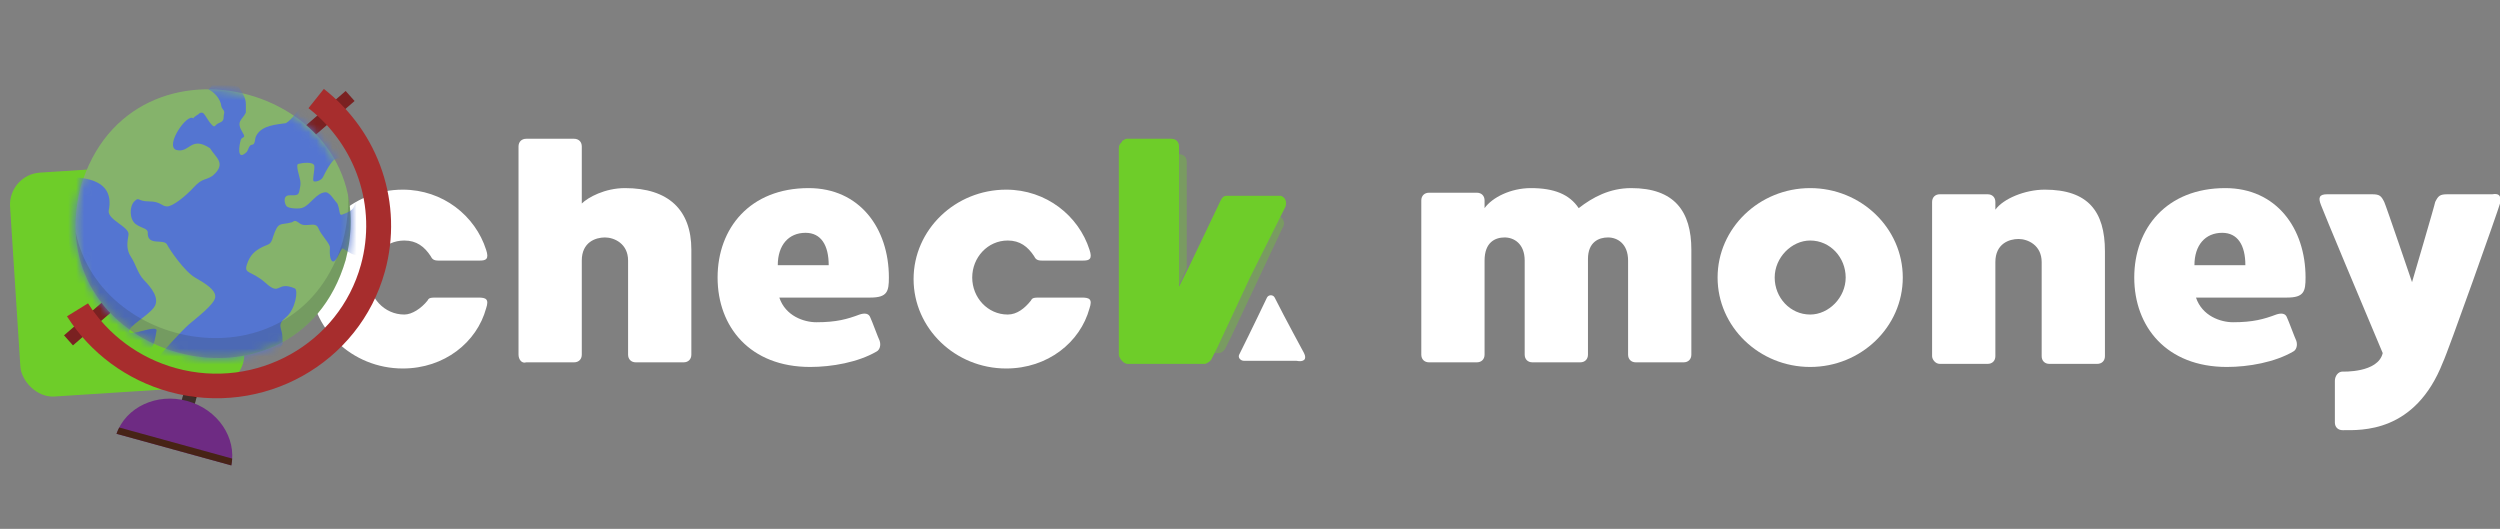 <svg width="312" height="66" viewBox="0 0 312 66" fill="none" xmlns="http://www.w3.org/2000/svg">
<rect x="0" y="0" width="312" height="66" fill="#808080" stroke="none"/>
<g clip-path="url(#clip0_434_671)">
<path d="M53.348 37.522C53.541 37.137 53.733 37.137 54.696 37.137C55.081 37.137 58.741 37.137 59.704 37.137C60.667 37.137 61.052 37.329 60.667 38.484C59.511 42.717 55.467 45.988 50.267 45.988C43.911 45.988 38.711 40.985 38.711 34.828C38.711 28.671 43.911 23.668 50.267 23.668C55.274 23.668 59.319 26.939 60.667 31.172C61.052 32.327 60.667 32.519 59.896 32.519C59.126 32.519 55.274 32.519 54.696 32.519C54.118 32.519 53.926 32.327 53.733 31.942C52.963 30.787 52 30.017 50.459 30.017C47.956 30.017 46.03 32.134 46.03 34.636C46.03 37.137 47.956 39.254 50.459 39.254C51.422 39.254 52.578 38.484 53.348 37.522Z" fill="white"/>
<path d="M64.711 44.257V18.28C64.711 17.703 65.096 17.318 65.674 17.318H71.644C72.222 17.318 72.607 17.703 72.607 18.28V25.399C73.378 24.63 75.496 23.475 78 23.475C83.392 23.475 86.281 26.169 86.281 31.172V44.257C86.281 44.834 85.896 45.219 85.319 45.219H79.348C78.77 45.219 78.385 44.834 78.385 44.257V32.519C78.385 30.402 76.652 29.633 75.496 29.633C74.341 29.633 72.607 30.21 72.607 32.519C72.607 33.673 72.607 44.257 72.607 44.257C72.607 44.834 72.222 45.219 71.644 45.219H65.674C65.096 45.411 64.711 44.834 64.711 44.257Z" fill="white"/>
<path d="M97.259 37.137C98.03 39.446 100.341 40.216 101.881 40.216C104.385 40.216 105.733 39.831 107.274 39.254C107.852 39.061 108.43 39.061 108.622 39.639C108.815 40.023 109.585 42.14 109.778 42.525C109.97 43.102 109.778 43.679 109.393 43.872C107.081 45.219 103.807 45.796 101.111 45.796C93.6 45.796 89.555 40.793 89.555 34.636C89.555 28.478 93.6 23.475 100.919 23.475C107.274 23.475 110.933 28.478 110.933 34.636C110.933 36.367 110.741 37.137 108.622 37.137C107.467 37.137 104.385 37.137 97.259 37.137ZM97.067 33.096H103.422C103.422 30.595 102.459 29.055 100.533 29.055C98.415 29.055 97.067 30.595 97.067 33.096Z" fill="white"/>
<path d="M128.652 37.522C128.844 37.137 129.037 37.137 130 37.137C130.385 37.137 134.044 37.137 135.007 37.137C135.97 37.137 136.356 37.329 135.97 38.484C134.815 42.717 130.77 45.988 125.57 45.988C119.215 45.988 114.015 40.985 114.015 34.828C114.015 28.671 119.215 23.668 125.57 23.668C130.578 23.668 134.622 26.939 135.97 31.172C136.356 32.327 135.97 32.519 135.2 32.519C134.43 32.519 130.578 32.519 130 32.519C129.422 32.519 129.23 32.327 129.037 31.942C128.267 30.787 127.304 30.017 125.763 30.017C123.259 30.017 121.333 32.134 121.333 34.636C121.333 37.137 123.259 39.254 125.763 39.254C126.918 39.254 127.881 38.484 128.652 37.522Z" fill="white"/>
<path d="M211.081 31.172V44.257C211.081 44.834 210.696 45.219 210.118 45.219H204.148C203.57 45.219 203.185 44.834 203.185 44.257V32.519C203.185 30.402 201.837 29.633 200.681 29.633C199.526 29.633 198.178 30.21 198.178 32.327V44.257C198.178 44.834 197.793 45.219 197.215 45.219H191.244C190.667 45.219 190.281 44.834 190.281 44.257V32.519C190.281 30.402 188.933 29.633 187.778 29.633C186.622 29.633 185.274 30.21 185.274 32.519C185.274 33.673 185.274 44.257 185.274 44.257C185.274 44.834 184.889 45.219 184.311 45.219H178.341C177.763 45.219 177.378 44.834 177.378 44.257V25.015C177.378 24.437 177.763 24.052 178.341 24.052H184.311C184.889 24.052 185.274 24.437 185.274 25.015V25.977C186.237 24.63 188.548 23.475 191.052 23.475C193.941 23.475 195.867 24.245 197.022 25.977C198.755 24.63 200.874 23.475 203.57 23.475C208.963 23.475 211.081 26.361 211.081 31.172Z" fill="white"/>
<path d="M237.467 34.636C237.467 40.793 232.267 45.796 225.911 45.796C219.555 45.796 214.355 40.793 214.355 34.636C214.355 28.478 219.555 23.475 225.911 23.475C232.267 23.475 237.467 28.478 237.467 34.636ZM230.341 34.636C230.341 32.134 228.415 30.017 225.911 30.017C223.6 30.017 221.481 32.134 221.481 34.636C221.481 37.137 223.407 39.254 225.911 39.254C228.222 39.254 230.341 37.137 230.341 34.636Z" fill="white"/>
<path d="M241.126 44.449V25.207C241.126 24.63 241.511 24.245 242.089 24.245H248.059C248.637 24.245 249.022 24.63 249.022 25.207V26.169C249.985 24.822 252.681 23.668 255.185 23.668C260.578 23.668 262.696 26.361 262.696 31.364V44.449C262.696 45.026 262.311 45.411 261.733 45.411H255.763C255.185 45.411 254.8 45.026 254.8 44.449V32.711C254.8 30.595 253.067 29.825 251.911 29.825C250.755 29.825 249.022 30.402 249.022 32.711C249.022 33.866 249.022 44.449 249.022 44.449C249.022 45.026 248.637 45.411 248.059 45.411H242.089C241.511 45.411 241.126 44.834 241.126 44.449Z" fill="white"/>
<path d="M274.059 37.137C274.83 39.446 277.141 40.216 278.681 40.216C281.185 40.216 282.533 39.831 284.074 39.254C284.652 39.061 285.23 39.061 285.422 39.639C285.615 40.023 286.385 42.14 286.578 42.525C286.77 43.102 286.578 43.679 286.193 43.872C283.881 45.219 280.607 45.796 277.911 45.796C270.4 45.796 266.355 40.793 266.355 34.636C266.355 28.478 270.4 23.475 277.718 23.475C284.074 23.475 287.733 28.478 287.733 34.636C287.733 36.367 287.541 37.137 285.422 37.137C284.267 37.137 281.185 37.137 274.059 37.137ZM273.867 33.096H280.222C280.222 30.595 279.259 29.055 277.333 29.055C275.215 29.055 273.867 30.595 273.867 33.096Z" fill="white"/>
<path d="M312 25.399C311.807 26.169 305.452 44.064 304.874 45.219C301.407 54.07 294.667 53.685 292.355 53.685C291.778 53.685 291.392 53.3 291.392 52.723V47.528C291.392 46.95 291.778 46.373 292.355 46.373C292.355 46.373 296.785 46.566 297.363 44.064C295.244 39.061 289.852 26.169 289.659 25.592C289.274 24.63 289.467 24.245 290.43 24.245C291.392 24.245 296.015 24.245 296.015 24.245C296.978 24.245 297.17 24.437 297.555 25.207C297.748 25.592 301.022 35.213 301.022 35.213C301.022 35.213 303.911 25.399 303.911 25.207C304.296 24.437 304.489 24.245 305.452 24.245C305.452 24.245 310.074 24.245 311.037 24.245C312 24.052 312.192 24.63 312 25.399Z" fill="white"/>
<path d="M162.741 44.064C162.548 43.679 160.43 39.831 159.081 37.137C158.889 36.752 158.311 36.752 158.118 37.137C158.118 37.137 156.193 41.178 154.652 44.257C154.459 44.641 154.844 45.026 155.23 45.026H161.778C162.741 45.219 163.126 44.834 162.741 44.064Z" fill="white"/>
<path opacity="0.35" d="M159.659 26.939L151.378 44.064C151.378 44.064 151.955 44.064 152.148 44.064C152.341 44.064 152.726 43.872 152.918 43.487L153.689 41.947L160.044 28.478C160.43 27.901 160.237 27.324 159.659 26.939Z" fill="#6ECD29"/>
<path opacity="0.35" d="M148.104 33.481V20.204C148.104 19.627 147.719 19.242 147.141 19.242V35.598L148.104 33.481Z" fill="#6ECD29"/>
<path d="M159.852 24.437H153.111C152.726 24.437 152.533 24.63 152.341 25.015L148.296 33.481L147.141 35.79V19.434V18.28C147.141 17.703 146.756 17.318 146.178 17.318H140.593C140.4 17.318 140.207 17.51 140.207 17.51C140.207 17.51 140.015 17.51 140.015 17.703C139.822 17.895 139.63 18.087 139.63 18.472V44.257C139.63 44.449 139.822 44.834 140.015 45.026C140.207 45.219 140.4 45.411 140.785 45.411H146.178H146.563H150.415C150.415 45.411 150.993 45.219 151.185 44.834L151.956 43.294L156 34.636L157.541 31.557L160.43 25.784C160.622 25.207 160.43 24.63 159.852 24.437Z" fill="#6ECD29"/>
<rect x="1" y="21.8" width="28" height="28" rx="4" transform="rotate(-3.686 1 21.8)" fill="#6ECD29"/>
<g clip-path="url(#clip1_434_671)">
<path d="M24.956 48.039L23.333 47.592L21.64 53.741L23.262 54.188L24.956 48.039Z" fill="#3C1D0E"/>
<g style="mix-blend-mode:multiply" opacity="0.3">
<path d="M23.333 47.592L23.053 48.609C23.618 48.706 24.179 48.774 24.74 48.822L24.956 48.039L23.333 47.592Z" fill="#455668"/>
</g>
<path d="M43.137 11.355L7.991 41.852L9.105 43.104L44.251 12.607L43.137 11.355Z" fill="#7A2121"/>
<path d="M43.133 32.466C36.859 53.803 4.523 44.895 10.061 23.359C16.335 2.022 48.671 10.929 43.133 32.466Z" fill="#85B36B"/>
<mask id="mask0_434_671" style="mask-type:luminance" maskUnits="userSpaceOnUse" x="9" y="11" width="35" height="34">
<path d="M43.133 32.466C36.859 53.803 4.523 44.895 10.061 23.359C16.335 2.022 48.671 10.929 43.133 32.466Z" fill="white"/>
</mask>
<g mask="url(#mask0_434_671)">
<path d="M46.082 28.231C46.708 27.642 46.79 27.818 46.867 27.024C46.941 26.233 46.039 24.411 45.1 24.761C43.779 25.387 44.786 25.96 43.072 26.638C42.794 26.715 42.511 26.991 42.41 26.609C42.309 26.227 42.251 25.5 42.004 25.278C41.757 25.056 41.212 24.044 40.658 23.992C39.496 24.021 38.742 25.557 37.816 25.899C37.498 26.107 36.048 26.043 35.771 25.743C35.55 25.529 35.195 24.365 36.148 24.374C37.102 24.383 37.26 24.376 37.379 23.748C37.501 23.12 37.539 22.98 37.465 22.502C37.39 22.024 36.86 20.558 37.227 20.456C37.595 20.353 39.213 20.087 39.233 20.754C39.256 21.421 38.97 22.459 39.136 22.605C39.303 22.751 40.077 22.56 40.301 22.114C42.297 18.071 42.173 20.886 43.138 19.19C43.544 18.186 46.153 16.569 46.153 16.569L47.724 16.29L40.813 7.437L39.803 11.104C38.075 11.884 37.144 14.451 35.687 15.367C34.565 15.549 32.717 15.603 32.008 16.892C31.733 17.324 31.909 18.031 31.46 18.061C31.011 18.091 30.997 18.849 30.722 19.027C29.492 20.164 29.877 17.976 30.049 17.472C30.179 17 30.763 17.314 30.297 16.574C29.409 15.122 30.178 15.041 30.679 14.066C30.725 12.348 30.71 12.341 29.799 10.852C29.131 10.534 27.081 10.667 26.467 10.646L26.019 11.184C26.62 11.374 27.524 12.304 27.616 13.222C27.697 13.677 28.092 13.732 27.962 14.204C27.832 14.677 28.088 15.051 27.398 15.319C26.707 15.586 26.893 16.095 26.355 15.489C25.817 14.883 25.529 14.092 25.224 14.061C24.921 14.028 24.783 14.244 24.783 14.244C24.783 14.244 24.187 14.588 24.117 14.772C23.38 14.089 20.609 18.069 21.945 18.694C23.657 19.227 23.754 16.879 26.211 18.499C26.899 19.667 28.342 20.386 26.531 21.938C25.611 22.546 25.263 22.197 24.184 23.373C23.105 24.549 21.559 25.747 20.875 25.762C20.192 25.777 20.073 25.134 18.598 25.135C17.124 25.136 17.398 24.5 16.762 25.137C16.125 25.774 16.138 27.404 16.957 27.983C17.776 28.563 18.524 28.465 18.437 29.153C18.471 30.755 20.492 29.71 20.878 30.57C21.141 31.116 23.009 33.866 24.341 34.637C25.672 35.411 26.907 36.156 26.865 37.059C26.822 37.962 24.429 39.739 23.546 40.511C22.663 41.284 19.931 44.29 19.66 44.723C19.385 45.155 28.914 48.694 29.056 48.733C29.198 48.772 32.965 48.744 32.965 48.744L34.914 45.218C34.914 45.218 34.413 44.419 34.839 43.624C35.265 42.826 35.313 43.401 35.254 42.115C35.195 40.829 34.49 40.585 35.691 39.596C36.891 38.606 37.252 36.167 36.786 35.989C34.457 34.996 35.056 37.061 33.119 35.283C31.335 33.726 30.423 34.236 30.808 33.023C31.193 31.809 31.854 31.279 32.693 30.852C33.532 30.422 33.78 30.644 34.092 29.51C34.752 27.533 35.02 28.145 36.377 27.754C36.763 27.657 36.652 27.322 37.421 27.888C38.193 28.455 39.364 27.561 39.729 28.474C40.095 29.386 41.206 30.404 41.171 30.902C41.136 31.4 41.126 32.566 41.568 32.635C42.012 32.707 42.553 30.925 42.793 30.991C46.255 33.521 43.94 29.536 46.074 28.24L46.082 28.231Z" fill="#5475D1"/>
<path d="M16.113 41.352C16.163 40.604 18.316 39.523 19.194 38.392C20.07 37.264 18.779 35.789 17.977 34.96C17.176 34.131 16.971 33.006 16.353 32.077C15.735 31.146 15.872 30.268 16.037 29.301C16.202 28.331 13.498 27.486 13.559 26.333C14.474 22.013 9.732 22.096 7.726 22.088L9.587 39.254C12.109 43.553 13.182 42.275 15.411 43.346C17.639 44.417 18.751 43.554 18.986 43.265C19.221 42.975 19.393 42.158 19.532 41.284C19.671 40.407 16.064 42.106 16.114 41.358L16.113 41.352Z" fill="#5475D1"/>
</g>
<g style="mix-blend-mode:multiply" opacity="0.3">
<path d="M23.262 54.188L24.507 49.668C23.985 49.479 23.43 49.326 22.885 49.221L21.64 53.741L23.262 54.188Z" fill="#455668"/>
</g>
<path d="M28.868 58.084C29.566 54.635 27.186 51.094 23.373 50.045C19.561 48.995 15.701 50.817 14.538 54.137L28.871 58.084L28.868 58.084Z" fill="#6E2B83"/>
<path d="M21.147 48.907C15.835 47.444 11.292 44.095 8.358 39.476L10.988 37.857C13.506 41.82 17.405 44.693 21.961 45.948C31.969 48.704 42.323 42.917 45.042 33.045C47.028 25.833 44.459 18.162 38.498 13.499L40.416 11.095C47.361 16.528 50.353 25.468 48.039 33.87C44.872 45.371 32.809 52.116 21.147 48.904L21.147 48.907Z" fill="#A72D2D"/>
<g style="mix-blend-mode:multiply" opacity="0.19">
<path d="M43.429 24.334C43.515 26.099 43.329 27.986 42.817 29.98C37.406 48.376 12.625 44.289 9.448 29.004C10.296 46.284 37.44 51.826 43.133 32.466C43.897 29.499 43.937 26.775 43.429 24.334Z" fill="#2D3636"/>
</g>
<path d="M14.885 53.351C14.752 53.605 14.633 53.862 14.538 54.137L28.871 58.084C28.93 57.799 28.957 57.514 28.976 57.231L14.887 53.352L14.885 53.351Z" fill="#472316"/>
</g>
</g>
<defs>
<clipPath id="clip0_434_671">
<rect width="312" height="66" fill="white"/>
</clipPath>
<clipPath id="clip1_434_671">
<rect width="42" height="52" fill="white" transform="translate(13.806) rotate(15.397)"/>
</clipPath>
</defs>
</svg>
